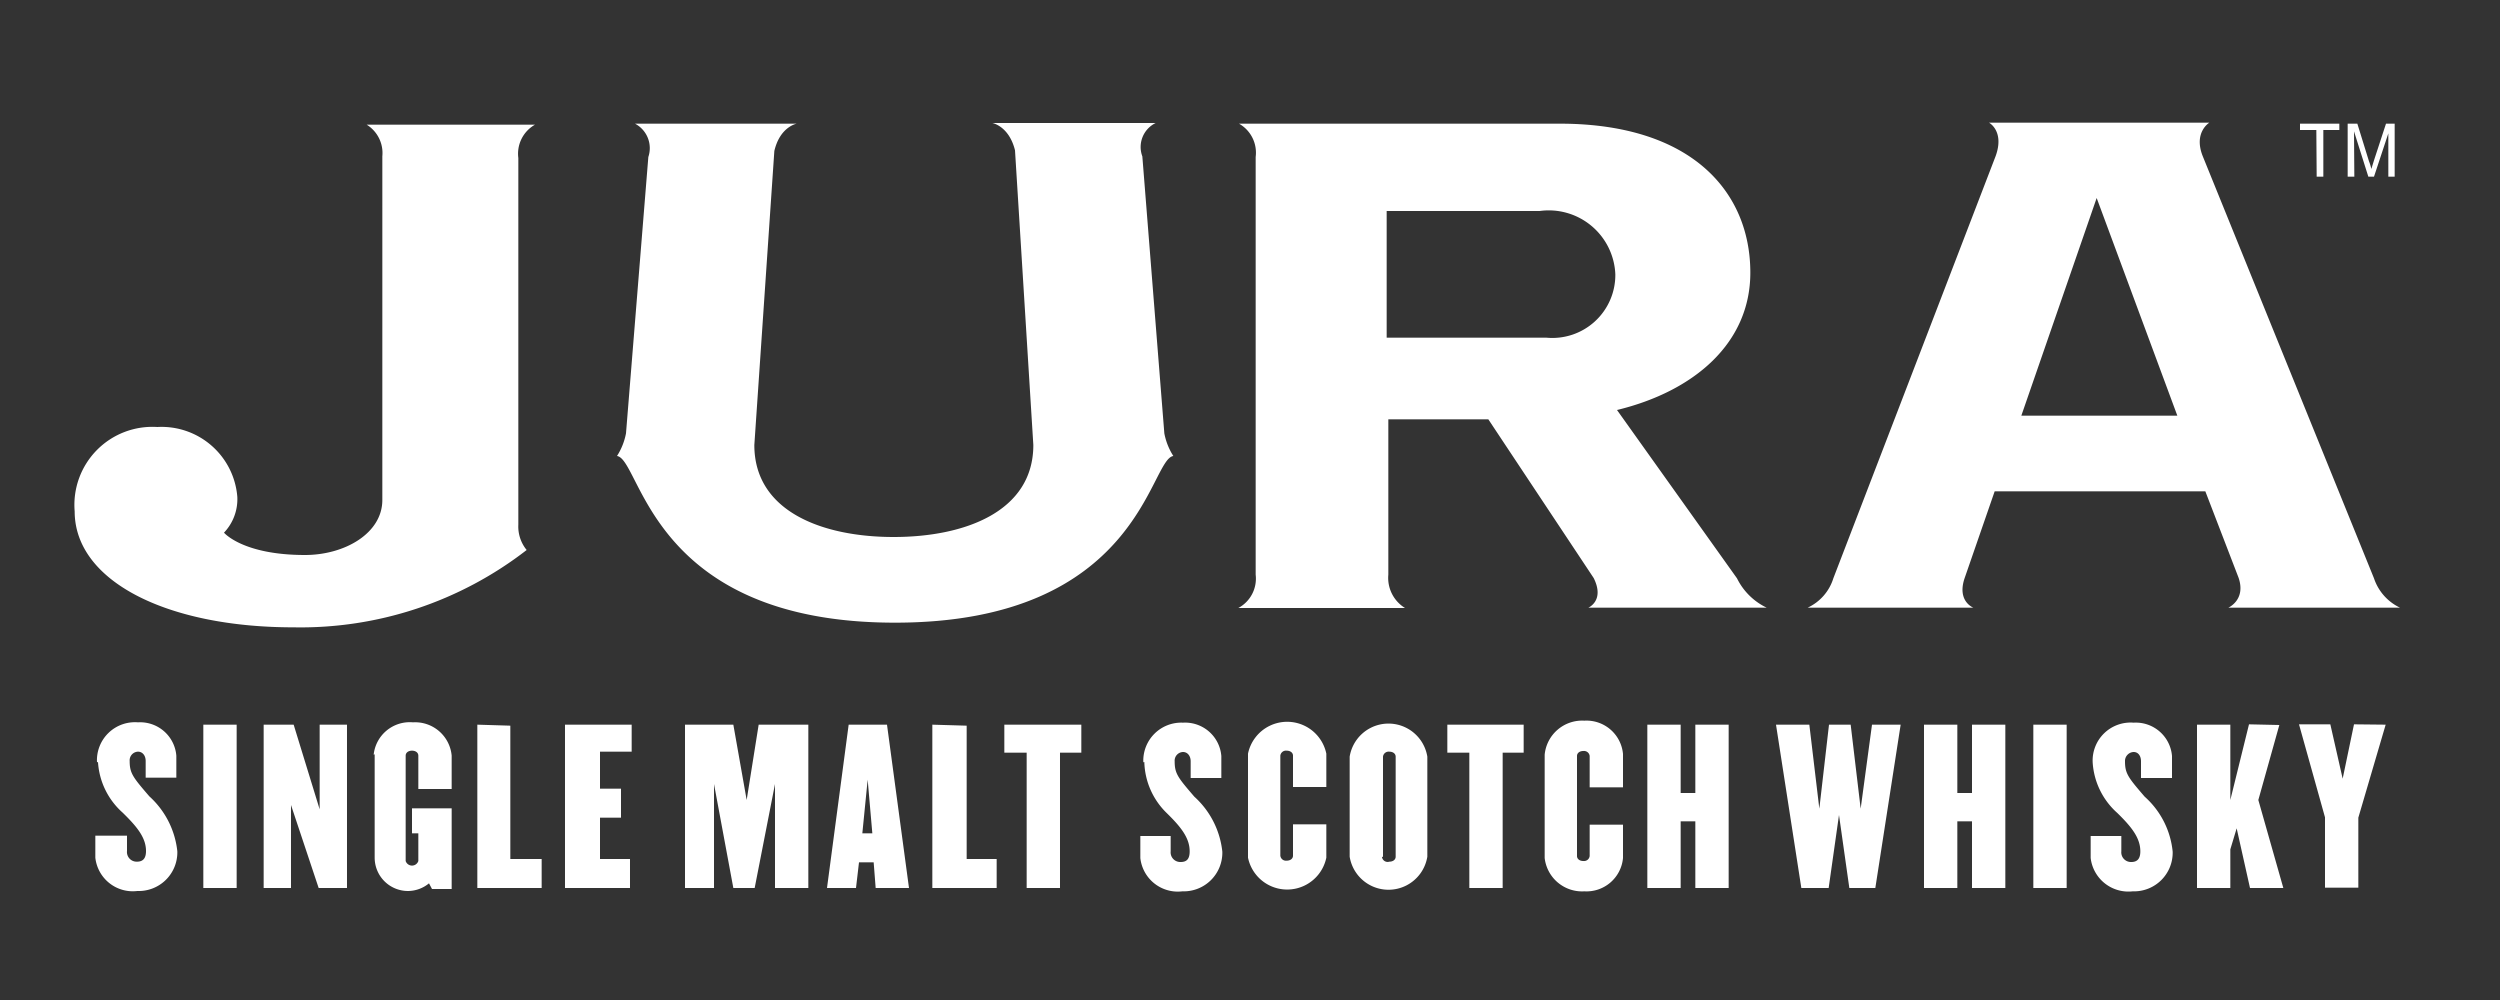 <svg xmlns="http://www.w3.org/2000/svg" viewBox="0 0 75 30"><rect x="0" y="0" width="75" height="30" fill="#333333" stroke="none"/><g data-name="圖層 2"><g data-name="圖層 1"><path d="M62.78 22.87a2.21 2.21 0 00.74 1.52c.43.42.69.75.69 1.15 0 .22-.09.32-.27.32a.29.29 0 01-.3-.32v-.46h-.92v.66a1.14 1.14 0 001.26 1 1.16 1.16 0 001.2-1.19 2.54 2.54 0 00-.84-1.65c-.49-.57-.59-.69-.59-1.06a.27.27 0 01.26-.28c.13 0 .22.11.22.28v.5h.93v-.66a1.09 1.09 0 00-1.15-1 1.14 1.14 0 00-1.23 1.19m-16.44-.23v3.1a1.13 1.13 0 001.19 1 1.1 1.1 0 001.16-1v-1h-1v.94a.17.17 0 01-.19.15c-.11 0-.19-.06-.19-.15v-3c0-.09.08-.15.19-.15a.17.17 0 01.19.15v.94h1v-1a1.1 1.1 0 00-1.16-1 1.13 1.13 0 00-1.19 1.02zm-5.85.06v3a1.18 1.18 0 002.33 0v-3a1.18 1.18 0 00-2.33 0zm1 3v-3a.17.17 0 01.19-.15c.11 0 .19.06.19.15v3c0 .09-.08.15-.19.15a.17.17 0 01-.22-.14zm-4.05-3.07v3.1a1.2 1.2 0 002.35 0v-1h-1v.94c0 .09-.08.15-.19.15a.17.17 0 01-.19-.15v-3a.17.17 0 01.19-.15c.11 0 .19.06.19.15v.94h1v-1a1.2 1.2 0 00-2.35 0zm-3.11.23a2.21 2.21 0 00.67 1.53c.43.42.69.75.69 1.15 0 .22-.08.32-.27.32a.29.29 0 01-.3-.32v-.46h-.91v.66a1.13 1.13 0 001.26 1 1.16 1.16 0 001.2-1.19 2.59 2.59 0 00-.84-1.65c-.49-.57-.59-.69-.59-1.06a.26.26 0 01.25-.28c.13 0 .23.11.23.28v.5h.92v-.66a1.09 1.09 0 00-1.15-1 1.14 1.14 0 00-1.19 1.19zm-23.09-.23v3.1a1 1 0 001 1 1 1 0 00.63-.23l.09.17h.59v-2.42h-1.19V25h.19v.83a.2.2 0 01-.38 0v-3.16c0-.09.08-.15.19-.15s.19.06.19.15v1h1v-1a1.1 1.1 0 00-1.16-1 1.09 1.09 0 00-1.18.97zm-8.3.23a2.21 2.21 0 00.74 1.52c.43.42.7.75.7 1.15 0 .22-.09.32-.27.32a.29.29 0 01-.3-.32v-.46h-.95v.66a1.13 1.13 0 001.26 1 1.16 1.16 0 001.2-1.19 2.59 2.59 0 00-.84-1.65c-.49-.57-.59-.69-.59-1.06a.26.26 0 01.25-.28c.13 0 .23.11.23.28v.5h.92v-.66a1.09 1.09 0 00-1.15-1 1.14 1.14 0 00-1.23 1.2zm67.68-1.13l-.34 1.63-.37-1.63h-.94l.78 2.79v2.11h1v-2.1l.82-2.79zm-3.15 0L66.91 24v-2.26h-1v4.9h1v-1.16l.19-.63.4 1.79h1L67.75 24l.63-2.25zM61 26.64h1v-4.9h-1zm-1.84-4.9v2.05h-.44v-2.05h-1v4.9h1v-2h.44v2h1v-4.9zm-3 0l-.34 2.52-.3-2.52h-.65l-.29 2.52-.3-2.52h-1l.76 4.9h.82l.31-2.19.31 2.19h.78l.76-4.9zm-5.3 0v2.05h-.44v-2.05h-1v4.9h1v-2h.44v2h1v-4.9zm-7.44 0v.84h.66v4.06h1v-4.06h.63v-.84zm-13.29 0v.84h.67v4.06h1v-4.06h.64v-.84zm-2.16 0v4.9h1.93v-.87H29v-4zm-2.51 0l-.65 4.9h.87l.09-.77h.44l.06.77h1l-.66-4.9zm.57 1.65l.14 1.61h-.3zm-3.27-1.65L22.4 24l-.4-2.26h-1.45v4.9h.87v-3.12l.58 3.12h.64l.61-3.12v3.12h1v-4.9zm-5.81 0v4.9h1.95v-.87H18v-1.24h.63v-.87H18v-1.11h.95v-.81zm-2.63 0v4.9h1.93v-.87h-.94v-4zm-4.73 0v2.54l-.78-2.54h-.9v4.9h.82v-2.49l.83 2.49h.85v-4.9zm-3.49 4.9h1v-4.9h-1zM46.39 10.13H41.6v-3.8h4.59a2 2 0 012.27 1.9 1.89 1.89 0 01-2.07 1.9m5.72 7.22l-3.6-5.05c2.31-.56 4-2 4-4.12 0-2.42-1.75-4.45-5.66-4.47h-9.68a1 1 0 01.5 1v12.53a1 1 0 01-.52 1h5a1.06 1.06 0 01-.5-1v-4.66h3l3.16 4.76c.34.68-.16.89-.16.89H53a1.91 1.91 0 01-.89-.88zm8.53-4.88l2.26-6.53 2.42 6.53zm6.21 5.76H72a1.5 1.5 0 01-.78-.88L66.08 4.68c-.28-.71.2-1 .2-1h-6.61s.47.25.2 1L55 17.35a1.44 1.44 0 01-.77.88h4.97s-.5-.19-.26-.89l.9-2.6h6.32l1 2.6c.22.66-.31.89-.31.89zm3.77-14.29l.43 1.36h.17l.43-1.3v1.3h.19V3.71h-.26l-.36 1.1-.08.26a1.32 1.32 0 00-.07-.23l-.35-1.13h-.29V5.3h.2zM69.5 5.3h.2V3.9h.48v-.19H69v.19h.49zm-35.23-.61a.8.8 0 01.4-1h-4.9s.5.09.68.82l.55 8.84c0 2-2.06 2.76-4.19 2.76s-4.18-.76-4.18-2.76l.6-8.82c.17-.73.67-.82.67-.82h-4.85a.83.83 0 01.4 1L18.78 13a1.93 1.93 0 01-.27.68c.73.1 1 5 8.34 5s7.63-4.9 8.35-5a1.93 1.93 0 01-.27-.68zm-22.8 0V15c0 1-1.13 1.65-2.32 1.65-1.87 0-2.43-.67-2.43-.67a1.46 1.46 0 00.4-1.07 2.28 2.28 0 00-2.4-2.1 2.34 2.34 0 00-2.48 2.53c0 2.09 2.76 3.48 6.56 3.48a11.07 11.07 0 007-2.32 1.11 1.11 0 01-.25-.76v-11a1 1 0 01.5-1H11a1 1 0 01.47.95z" fill="#fff"/><path fill="none" d="M0 0h75v30H0z"/></g></g></svg>